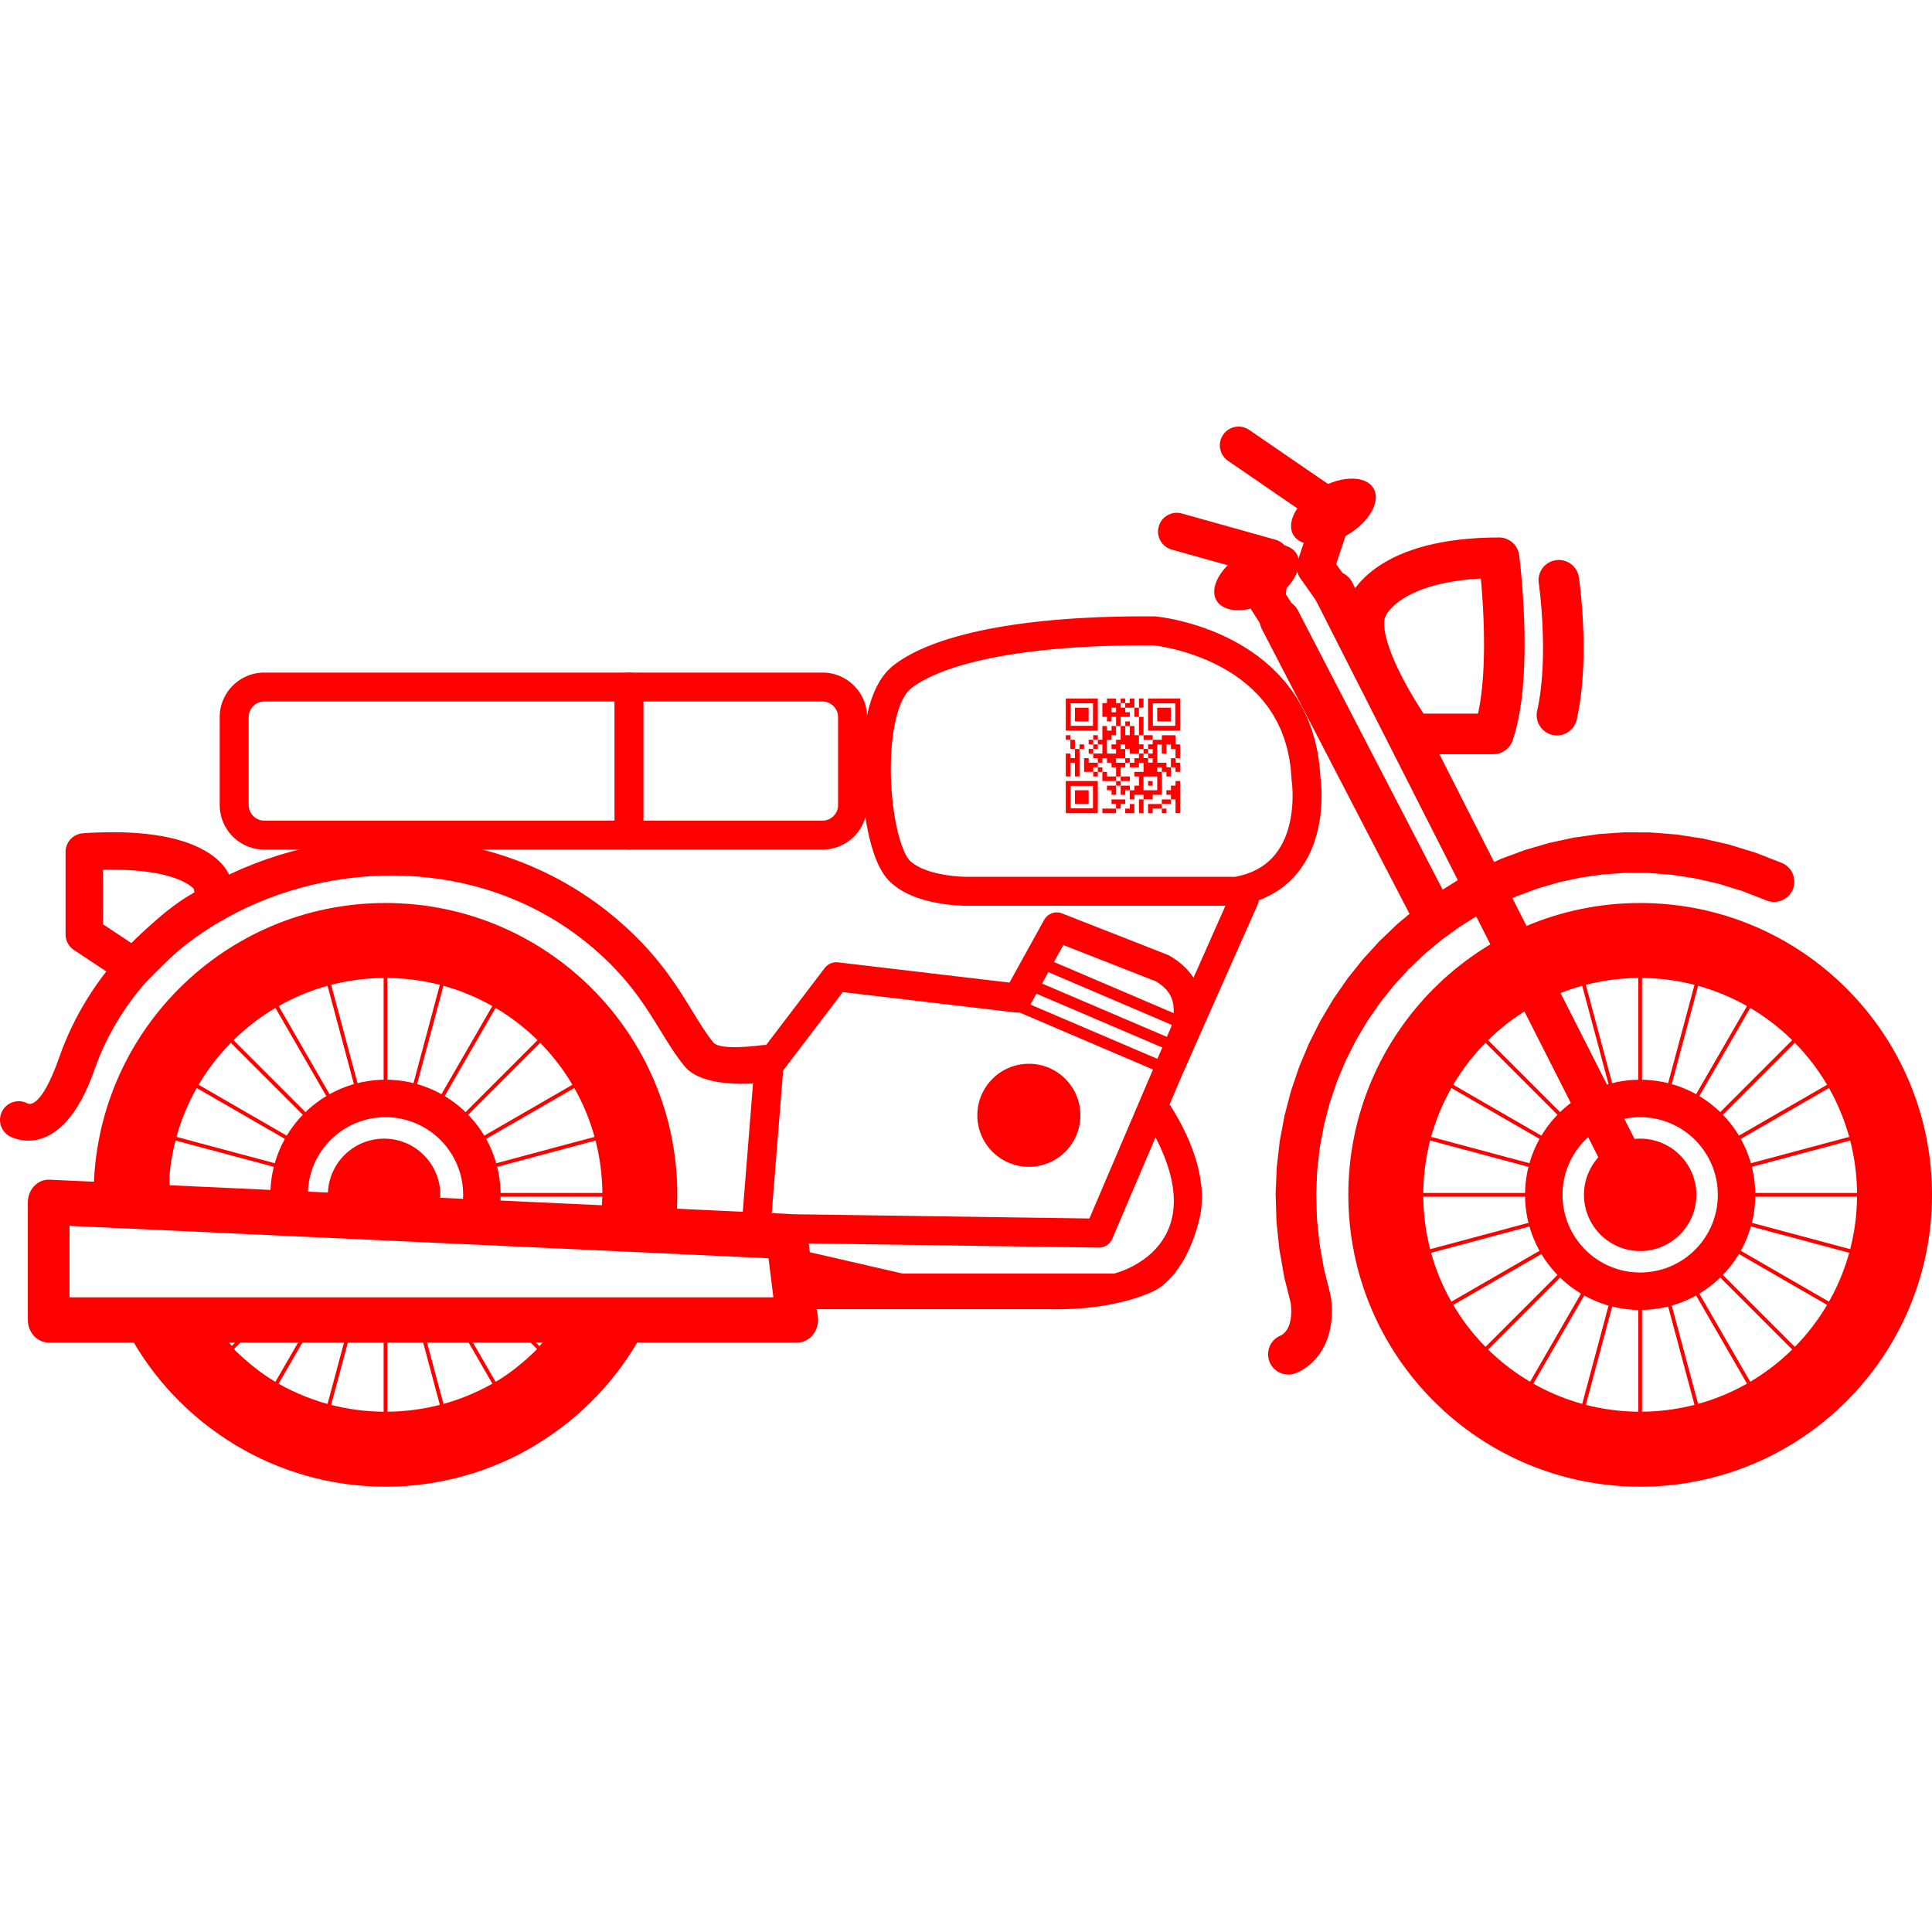 <?xml version="1.0" encoding="UTF-8"?>
<!DOCTYPE svg PUBLIC "-//W3C//DTD SVG 1.1//EN" "http://www.w3.org/Graphics/SVG/1.1/DTD/svg11.dtd">
<!-- Creator: CorelDRAW -->
<svg xmlns="http://www.w3.org/2000/svg" xml:space="preserve" width="3.333in" height="3.333in" version="1.1" style="shape-rendering:geometricPrecision; text-rendering:geometricPrecision; image-rendering:optimizeQuality; fill-rule:evenodd; clip-rule:evenodd"
viewBox="0 0 3333.33 3333.33"
 xmlns:xlink="http://www.w3.org/1999/xlink"
 xmlns:xodm="http://www.corel.com/coreldraw/odm/2003">
 <defs>
  <style type="text/css">
   <![CDATA[
    .fil0 {fill:none}
    .fil3 {fill:red}
    .fil2 {fill:red}
    .fil1 {fill:red;fill-rule:nonzero}
   ]]>
  </style>
 </defs>
 <g id="Layer_x0020_1">
  <rect class="fil0" x="-0" y="-0.01" width="3333.33" height="3333.33"/>
  <path class="fil1" d="M775.58 1636.76c0.46,-1.72 2.23,-2.75 3.95,-2.29 1.72,0.46 2.75,2.23 2.29,3.95l-70.54 263.25c-0.46,1.72 -2.23,2.75 -3.95,2.29 -1.72,-0.46 -2.75,-2.23 -2.29,-3.95l70.54 -263.25zm-332.68 46.28c-0.88,-1.54 -0.35,-3.51 1.19,-4.39 1.54,-0.89 3.51,-0.35 4.4,1.19l136.26 236.02c0.88,1.54 0.35,3.51 -1.19,4.39 -1.54,0.88 -3.51,0.35 -4.4,-1.19l-136.26 -236.02zm-90.38 70.42c-1.26,-1.26 -1.26,-3.31 0,-4.57 1.26,-1.26 3.31,-1.26 4.57,0l192.71 192.71c1.26,1.26 1.26,3.31 0,4.57 -1.26,1.26 -3.31,1.26 -4.57,0l-192.71 -192.71zm-69.06 91.39c-1.54,-0.88 -2.07,-2.85 -1.19,-4.39 0.89,-1.54 2.86,-2.07 4.4,-1.19l236.02 136.26c1.54,0.88 2.07,2.86 1.19,4.4 -0.89,1.54 -2.86,2.07 -4.4,1.19l-236.02 -136.27zm-43.06 106.17c-1.72,-0.46 -2.75,-2.23 -2.29,-3.95 0.46,-1.72 2.23,-2.75 3.95,-2.29l263.25 70.54c1.72,0.46 2.75,2.23 2.29,3.95 -0.46,1.72 -2.23,2.75 -3.95,2.29l-263.25 -70.54zm-14.12 113.69c-1.79,0 -3.24,-1.45 -3.24,-3.24 0,-1.78 1.45,-3.23 3.24,-3.23l272.54 0c1.78,0 3.23,1.45 3.23,3.23 0,1.79 -1.45,3.24 -3.23,3.24l-272.54 0zm272.94 37.88l4.43 -1.19c1.45,-0.39 2.94,0.28 3.65,1.53l-8.07 -0.35zm-212.53 181.1c-1.54,0.89 -3.52,0.37 -4.41,-1.17 -0.89,-1.54 -0.37,-3.52 1.17,-4.41l19.35 -11.17 12.9 0 -29.02 16.75zm70.41 90.38c-1.26,1.26 -3.31,1.26 -4.57,0 -1.26,-1.26 -1.26,-3.31 0,-4.57l102.57 -102.57 9.14 0 -107.14 107.13zm91.4 69.06c-0.89,1.54 -2.86,2.07 -4.4,1.19 -1.54,-0.88 -2.07,-2.86 -1.19,-4.39l99.87 -172.98 7.44 0 -101.72 176.19zm106.17 43.07c-0.46,1.72 -2.23,2.75 -3.95,2.29 -1.72,-0.46 -2.75,-2.23 -2.29,-3.95l58.31 -217.6 6.69 0 -58.75 219.26zm113.69 14.12c0,1.78 -1.44,3.23 -3.23,3.23 -1.79,0 -3.23,-1.45 -3.23,-3.23l0 -233.39 6.46 0 0 233.39zm113.47 -15.79c0.46,1.72 -0.57,3.49 -2.29,3.95 -1.72,0.46 -3.49,-0.57 -3.95,-2.29l-58.75 -219.26 6.69 0 58.31 217.59zm105.51 -44.63c0.89,1.54 0.36,3.52 -1.17,4.41 -1.54,0.89 -3.52,0.37 -4.41,-1.17l-101.73 -176.2 7.44 0 99.87 172.97zm90.38 -70.41c1.26,1.26 1.26,3.31 0,4.57 -1.26,1.26 -3.31,1.26 -4.57,0l-107.13 -107.13 9.13 0 102.56 102.56zm69.06 -91.39c1.54,0.88 2.07,2.85 1.19,4.39 -0.89,1.54 -2.86,2.07 -4.4,1.19l-29.01 -16.74 12.88 0 19.34 11.17zm-181.79 -159.74l-40.05 -10.73c-1.72,-0.46 -2.75,-2.23 -2.29,-3.95 0.46,-1.72 2.23,-2.75 3.95,-2.29l68.13 18.25 -29.74 -1.28zm238.98 -60.13c1.79,0 3.23,1.45 3.23,3.23 0,1.79 -1.44,3.24 -3.23,3.24l-272.54 0c-1.78,0 -3.23,-1.45 -3.23,-3.24 0,-1.78 1.45,-3.23 3.23,-3.23l272.54 0zm-15.78 -113.47c1.72,-0.46 3.49,0.56 3.95,2.29 0.46,1.72 -0.56,3.49 -2.29,3.95l-263.25 70.54c-1.72,0.46 -3.49,-0.56 -3.95,-2.29 -0.46,-1.72 0.57,-3.49 2.29,-3.95l263.25 -70.54zm-44.63 -105.51c1.54,-0.89 3.52,-0.37 4.41,1.17 0.89,1.54 0.36,3.52 -1.17,4.41l-236.02 136.27c-1.54,0.89 -3.52,0.36 -4.41,-1.17 -0.89,-1.54 -0.36,-3.52 1.17,-4.41l236.02 -136.27zm-70.41 -90.38c1.26,-1.26 3.31,-1.26 4.57,0 1.26,1.26 1.26,3.31 0,4.57l-192.71 192.71c-1.26,1.26 -3.31,1.26 -4.57,0 -1.26,-1.26 -1.26,-3.31 0,-4.57l192.71 -192.71zm-91.39 -69.07c0.89,-1.54 2.87,-2.07 4.41,-1.17 1.54,0.89 2.06,2.87 1.17,4.41l-136.27 236.02c-0.89,1.54 -2.87,2.06 -4.41,1.17 -1.54,-0.89 -2.06,-2.87 -1.17,-4.41l136.27 -236.02zm-333.33 -41.39c-0.46,-1.72 0.57,-3.49 2.29,-3.95 1.72,-0.46 3.49,0.57 3.95,2.29l70.54 263.25c0.46,1.72 -0.57,3.49 -2.29,3.95 -1.72,0.46 -3.5,-0.56 -3.95,-2.29l-70.54 -263.25zm113.47 -15.79c0,-1.78 1.44,-3.23 3.23,-3.23 1.79,0 3.23,1.45 3.23,3.23l0 272.54c0,1.79 -1.44,3.24 -3.23,3.24 -1.79,0 -3.23,-1.45 -3.23,-3.24l0 -272.54z"/>
  <path class="fil1" d="M2829.81 1557.98c139.04,0 264.91,56.36 356.03,147.48 91.12,91.11 147.48,217 147.48,356.03 0,139.04 -56.37,264.91 -147.48,356.03 -91.12,91.11 -217,147.48 -356.03,147.48 -139.03,0 -264.92,-56.37 -356.03,-147.48 -91.12,-91.12 -147.48,-217 -147.48,-356.03 0,-139.03 56.36,-264.91 147.48,-356.03 91.12,-91.12 217,-147.48 356.03,-147.48zm264.59 238.92c-67.7,-67.71 -161.26,-109.59 -264.59,-109.59 -103.33,0 -196.89,41.88 -264.6,109.59 -67.71,67.7 -109.59,161.26 -109.59,264.59 0,103.33 41.89,196.89 109.59,264.6 67.71,67.7 161.26,109.59 264.6,109.59 103.33,0 196.89,-41.89 264.6,-109.59 67.7,-67.71 109.59,-161.26 109.59,-264.6 0,-103.33 -41.89,-196.89 -109.59,-264.59z"/>
  <g>
   <path class="fil1" d="M3028.46 2061.49l-64.65 0 0 0 -0.18 -6.93 -0.52 -6.81 -0.85 -6.71 -1.17 -6.59 -1.5 -6.47 -1.8 -6.35 -2.1 -6.21 -2.4 -6.07 -2.68 -5.93 -2.96 -5.77 -3.22 -5.61 -3.48 -5.44 -3.74 -5.26 -3.99 -5.07 -4.21 -4.87 -4.44 -4.66 -4.66 -4.44 -4.87 -4.21 -5.07 -3.98 -5.26 -3.74 -5.44 -3.49 -5.61 -3.22 -5.78 -2.96 -5.93 -2.68 -6.07 -2.4 -6.21 -2.1 -6.35 -1.8 -6.47 -1.5 -6.59 -1.18 -6.71 -0.85 -6.81 -0.52 -6.93 -0.18 0 -64.65 10.19 0.26 10.08 0.76 9.94 1.27 9.79 1.74 9.62 2.22 9.44 2.68 9.25 3.13 9.03 3.56 8.8 3.98 8.57 4.39 8.32 4.78 8.06 5.17 7.78 5.53 7.5 5.89 7.2 6.24 6.89 6.57 6.57 6.89 6.24 7.2 5.89 7.49 5.54 7.78 5.17 8.06 4.78 8.32 4.39 8.57 3.98 8.81 3.56 9.03 3.13 9.25 2.68 9.43 2.22 9.63 1.75 9.79 1.26 9.93 0.76 10.08 0.26 10.19 0 0zm0 0c0,17.85 -14.48,32.33 -32.33,32.33 -17.85,0 -32.33,-14.48 -32.33,-32.33l64.65 0zm-198.64 198.64l0 -64.65 0 0 6.93 -0.18 6.81 -0.52 6.71 -0.85 6.59 -1.18 6.47 -1.5 6.35 -1.8 6.21 -2.1 6.07 -2.4 5.93 -2.68 5.78 -2.96 5.61 -3.22 5.44 -3.48 5.26 -3.74 5.07 -3.99 4.87 -4.21 4.66 -4.44 4.44 -4.66 4.21 -4.87 3.99 -5.07 3.74 -5.26 3.48 -5.44 3.22 -5.61 2.96 -5.78 2.68 -5.93 2.4 -6.07 2.1 -6.21 1.8 -6.35 1.5 -6.47 1.18 -6.59 0.85 -6.71 0.52 -6.81 0.18 -6.93 64.65 0 -0.26 10.19 -0.76 10.08 -1.27 9.94 -1.74 9.79 -2.22 9.62 -2.68 9.44 -3.13 9.25 -3.56 9.03 -3.98 8.8 -4.39 8.57 -4.78 8.32 -5.17 8.06 -5.54 7.78 -5.89 7.49 -6.24 7.2 -6.57 6.89 -6.89 6.57 -7.2 6.24 -7.49 5.89 -7.78 5.54 -8.06 5.17 -8.32 4.78 -8.57 4.39 -8.8 3.98 -9.03 3.56 -9.25 3.13 -9.44 2.68 -9.62 2.22 -9.79 1.74 -9.94 1.27 -10.08 0.76 -10.19 0.26 0 0zm0 0c-17.85,0 -32.33,-14.48 -32.33,-32.33 0,-17.85 14.48,-32.33 32.33,-32.33l0 64.65zm-198.64 -198.64l64.65 0 0 0 0.18 6.93 0.52 6.81 0.85 6.71 1.18 6.59 1.5 6.47 1.8 6.35 2.1 6.21 2.4 6.07 2.68 5.93 2.96 5.78 3.22 5.61 3.49 5.44 3.74 5.26 3.98 5.07 4.21 4.87 4.44 4.66 4.66 4.44 4.87 4.21 5.07 3.99 5.26 3.74 5.44 3.48 5.61 3.22 5.77 2.96 5.93 2.68 6.07 2.4 6.21 2.1 6.35 1.8 6.47 1.5 6.59 1.17 6.71 0.85 6.81 0.52 6.93 0.18 0 64.65 -10.19 -0.26 -10.08 -0.76 -9.93 -1.26 -9.79 -1.75 -9.63 -2.22 -9.43 -2.68 -9.25 -3.13 -9.03 -3.56 -8.81 -3.98 -8.57 -4.39 -8.32 -4.78 -8.06 -5.17 -7.78 -5.54 -7.49 -5.89 -7.2 -6.24 -6.89 -6.57 -6.57 -6.89 -6.24 -7.2 -5.89 -7.5 -5.53 -7.78 -5.17 -8.06 -4.78 -8.32 -4.39 -8.57 -3.98 -8.8 -3.56 -9.03 -3.13 -9.25 -2.68 -9.44 -2.22 -9.62 -1.74 -9.79 -1.27 -9.94 -0.76 -10.08 -0.26 -10.19 0 0zm0 0c0,-17.85 14.48,-32.33 32.33,-32.33 17.85,0 32.33,14.48 32.33,32.33l-64.65 0zm198.64 -198.64l0 64.65 0 0 -6.93 0.18 -6.81 0.52 -6.71 0.85 -6.59 1.17 -6.47 1.5 -6.35 1.8 -6.21 2.1 -6.07 2.4 -5.93 2.68 -5.77 2.96 -5.61 3.22 -5.44 3.49 -5.26 3.74 -5.07 3.98 -4.87 4.21 -4.66 4.44 -4.44 4.66 -4.21 4.87 -3.98 5.07 -3.74 5.26 -3.49 5.44 -3.22 5.61 -2.96 5.77 -2.68 5.93 -2.4 6.07 -2.1 6.21 -1.8 6.35 -1.5 6.47 -1.17 6.59 -0.85 6.71 -0.52 6.81 -0.18 6.93 -64.65 0 0.26 -10.19 0.76 -10.08 1.26 -9.93 1.75 -9.79 2.22 -9.63 2.68 -9.43 3.13 -9.25 3.56 -9.03 3.98 -8.81 4.39 -8.57 4.78 -8.32 5.17 -8.06 5.53 -7.78 5.89 -7.5 6.24 -7.2 6.57 -6.89 6.89 -6.57 7.2 -6.24 7.5 -5.89 7.78 -5.53 8.06 -5.17 8.32 -4.78 8.57 -4.39 8.81 -3.98 9.03 -3.56 9.25 -3.13 9.43 -2.68 9.63 -2.22 9.79 -1.75 9.93 -1.26 10.08 -0.76 10.19 -0.26 0 0zm0 0c17.85,0 32.33,14.48 32.33,32.33 0,17.85 -14.48,32.33 -32.33,32.33l0 -64.65z"/>
  </g>
  <g>
   <path class="fil1" d="M2826.58 1622.64c0,-1.78 1.45,-3.23 3.23,-3.23 1.78,0 3.23,1.45 3.23,3.23l-6.46 0zm0 272.54l0 -272.54 6.46 0 0 272.54 -6.46 0zm6.46 0c0,1.78 -1.45,3.23 -3.23,3.23 -1.78,0 -3.23,-1.45 -3.23,-3.23l6.46 0z"/>
  </g>
  <g>
   <path class="fil1" d="M2940.27 1636.76c0.46,-1.72 2.24,-2.75 3.96,-2.29 1.72,0.46 2.75,2.24 2.29,3.96l-6.24 -1.67zm-70.54 263.25l70.54 -263.25 6.24 1.67 -70.54 263.25 -6.24 -1.67zm6.24 1.67c-0.46,1.72 -2.24,2.75 -3.96,2.29 -1.72,-0.46 -2.75,-2.24 -2.29,-3.96l6.24 1.67z"/>
  </g>
  <g>
   <path class="fil1" d="M3046.44 1679.81c0.89,-1.54 2.87,-2.07 4.42,-1.18 1.54,0.89 2.07,2.87 1.18,4.42l-5.6 -3.24zm-136.27 236.02l136.27 -236.02 5.6 3.24 -136.27 236.02 -5.6 -3.24zm5.6 3.24c-0.89,1.54 -2.87,2.07 -4.42,1.18 -1.54,-0.89 -2.07,-2.87 -1.18,-4.42l5.6 3.24z"/>
  </g>
  <g>
   <path class="fil1" d="M3137.84 1748.89c1.26,-1.26 3.31,-1.26 4.57,0 1.26,1.26 1.26,3.31 0,4.57l-4.57 -4.57zm-192.71 192.71l192.71 -192.71 4.57 4.57 -192.71 192.71 -4.57 -4.57zm4.57 4.57c-1.26,1.26 -3.31,1.26 -4.57,0 -1.26,-1.26 -1.26,-3.31 0,-4.57l4.57 4.57z"/>
  </g>
  <g>
   <path class="fil1" d="M3208.25 1839.26c1.54,-0.89 3.52,-0.36 4.41,1.19 0.89,1.54 0.36,3.52 -1.19,4.41l-3.23 -5.6zm-236.02 136.26l236.02 -136.26 3.23 5.6 -236.02 136.26 -3.23 -5.6zm3.23 5.6c-1.54,0.89 -3.52,0.36 -4.41,-1.19 -0.89,-1.54 -0.36,-3.52 1.19,-4.41l3.23 5.6z"/>
  </g>
  <g>
   <path class="fil1" d="M3252.87 1944.78c1.72,-0.46 3.5,0.57 3.96,2.29 0.46,1.72 -0.57,3.5 -2.29,3.96l-1.67 -6.24zm-263.25 70.54l263.25 -70.54 1.67 6.24 -263.25 70.54 -1.67 -6.24zm1.67 6.24c-1.72,0.46 -3.5,-0.57 -3.96,-2.29 -0.46,-1.72 0.57,-3.5 2.29,-3.96l1.67 6.24z"/>
  </g>
  <g>
   <path class="fil1" d="M3268.66 2058.25c1.78,0 3.23,1.45 3.23,3.23 0,1.78 -1.45,3.23 -3.23,3.23l0 -6.46zm-272.53 0l272.53 0 0 6.46 -272.53 0 0 -6.46zm0 6.46c-1.78,0 -3.23,-1.45 -3.23,-3.23 0,-1.78 1.45,-3.23 3.23,-3.23l0 6.46z"/>
  </g>
  <g>
   <path class="fil1" d="M3254.55 2171.94c1.72,0.46 2.74,2.24 2.28,3.96 -0.46,1.72 -2.24,2.74 -3.96,2.28l1.68 -6.24zm-263.24 -70.54l263.24 70.54 -1.68 6.24 -263.24 -70.54 1.68 -6.24zm-1.68 6.24c-1.72,-0.46 -2.74,-2.24 -2.28,-3.96 0.46,-1.72 2.24,-2.74 3.96,-2.28l-1.68 6.24z"/>
  </g>
  <g>
   <path class="fil1" d="M3211.49 2278.11c1.54,0.89 2.07,2.87 1.18,4.42 -0.89,1.54 -2.87,2.07 -4.42,1.18l3.24 -5.6zm-236.02 -136.27l236.02 136.27 -3.24 5.6 -236.02 -136.27 3.24 -5.6zm-3.24 5.6c-1.54,-0.89 -2.07,-2.87 -1.18,-4.42 0.89,-1.54 2.87,-2.07 4.42,-1.18l-3.24 5.6z"/>
  </g>
  <g>
   <path class="fil1" d="M3142.42 2369.51c1.26,1.26 1.26,3.31 0,4.57 -1.26,1.26 -3.31,1.26 -4.57,0l4.57 -4.57zm-192.71 -192.71l192.71 192.71 -4.57 4.57 -192.71 -192.71 4.57 -4.57zm-4.57 4.57c-1.26,-1.26 -1.26,-3.31 0,-4.57 1.26,-1.26 3.31,-1.26 4.57,0l-4.57 4.57z"/>
  </g>
  <g>
   <path class="fil1" d="M3052.04 2439.92c0.89,1.54 0.36,3.53 -1.18,4.42 -1.54,0.89 -3.53,0.36 -4.42,-1.18l5.6 -3.24zm-136.27 -236.02l136.27 236.02 -5.6 3.24 -136.27 -236.02 5.6 -3.24zm-5.6 3.24c-0.89,-1.54 -0.36,-3.53 1.18,-4.42 1.54,-0.89 3.53,-0.36 4.42,1.18l-5.6 3.24z"/>
  </g>
  <g>
   <path class="fil1" d="M2946.52 2484.55c0.46,1.72 -0.57,3.5 -2.29,3.96 -1.72,0.46 -3.5,-0.57 -3.96,-2.29l6.24 -1.67zm-70.54 -263.25l70.54 263.25 -6.24 1.67 -70.54 -263.25 6.24 -1.67zm-6.24 1.67c-0.46,-1.72 0.57,-3.5 2.29,-3.96 1.72,-0.46 3.5,0.57 3.96,2.29l-6.24 1.67z"/>
  </g>
  <g>
   <path class="fil1" d="M2833.05 2500.33c0,1.78 -1.45,3.23 -3.23,3.23 -1.78,0 -3.23,-1.45 -3.23,-3.23l6.46 0zm0 -272.54l0 272.54 -6.46 0 0 -272.54 6.46 0zm-6.46 0c0,-1.78 1.45,-3.23 3.23,-3.23 1.78,0 3.23,1.45 3.23,3.23l-6.46 0z"/>
  </g>
  <g>
   <path class="fil1" d="M2719.36 2486.22c-0.46,1.72 -2.24,2.75 -3.96,2.29 -1.72,-0.46 -2.75,-2.24 -2.29,-3.96l6.24 1.67zm70.54 -263.25l-70.54 263.25 -6.24 -1.67 70.54 -263.25 6.24 1.67zm-6.24 -1.67c0.46,-1.72 2.24,-2.75 3.96,-2.29 1.72,0.46 2.75,2.24 2.29,3.96l-6.24 -1.67z"/>
  </g>
  <g>
   <path class="fil1" d="M2613.2 2443.16c-0.89,1.54 -2.87,2.07 -4.41,1.19 -1.54,-0.89 -2.07,-2.87 -1.19,-4.41l5.6 3.23zm136.26 -236.02l-136.26 236.02 -5.6 -3.23 136.26 -236.02 5.6 3.23zm-5.6 -3.23c0.89,-1.54 2.87,-2.07 4.41,-1.19 1.54,0.89 2.07,2.87 1.19,4.41l-5.6 -3.23z"/>
  </g>
  <g>
   <path class="fil1" d="M2521.8 2374.09c-1.26,1.26 -3.31,1.26 -4.57,0 -1.26,-1.26 -1.26,-3.31 0,-4.57l4.57 4.57zm192.71 -192.71l-192.71 192.71 -4.57 -4.57 192.71 -192.71 4.57 4.57zm-4.57 -4.57c1.26,-1.26 3.31,-1.26 4.57,0 1.26,1.26 1.26,3.31 0,4.57l-4.57 -4.57z"/>
  </g>
  <g>
   <path class="fil1" d="M2451.39 2283.71c-1.54,0.89 -3.53,0.36 -4.42,-1.18 -0.89,-1.54 -0.36,-3.53 1.18,-4.42l3.24 5.6zm236.02 -136.27l-236.02 136.27 -3.24 -5.6 236.02 -136.27 3.24 5.6zm-3.24 -5.6c1.54,-0.89 3.53,-0.36 4.42,1.18 0.89,1.54 0.36,3.53 -1.18,4.42l-3.24 -5.6z"/>
  </g>
  <g>
   <path class="fil1" d="M2406.76 2178.2c-1.72,0.46 -3.5,-0.57 -3.96,-2.29 -0.46,-1.72 0.57,-3.5 2.29,-3.96l1.67 6.24zm263.25 -70.54l-263.25 70.54 -1.67 -6.24 263.25 -70.54 1.67 6.24zm-1.67 -6.24c1.72,-0.46 3.5,0.57 3.96,2.29 0.46,1.72 -0.57,3.5 -2.29,3.96l-1.67 -6.24z"/>
  </g>
  <g>
   <path class="fil1" d="M2390.97 2064.72c-1.78,0 -3.23,-1.45 -3.23,-3.23 0,-1.78 1.45,-3.23 3.23,-3.23l0 6.46zm272.54 0l-272.54 0 0 -6.46 272.54 0 0 6.46zm0 -6.46c1.78,0 3.23,1.45 3.23,3.23 0,1.78 -1.45,3.23 -3.23,3.23l0 -6.46z"/>
  </g>
  <g>
   <path class="fil1" d="M2405.09 1951.03c-1.72,-0.46 -2.75,-2.24 -2.29,-3.96 0.46,-1.72 2.24,-2.75 3.96,-2.29l-1.67 6.24zm263.25 70.54l-263.25 -70.54 1.67 -6.24 263.25 70.54 -1.67 6.24zm1.67 -6.24c1.72,0.46 2.75,2.24 2.29,3.96 -0.46,1.72 -2.24,2.75 -3.96,2.29l1.67 -6.24z"/>
  </g>
  <g>
   <path class="fil1" d="M2448.15 1844.87c-1.54,-0.89 -2.07,-2.87 -1.18,-4.42 0.89,-1.54 2.87,-2.07 4.42,-1.18l-3.24 5.6zm236.02 136.27l-236.02 -136.27 3.24 -5.6 236.02 136.27 -3.24 5.6zm3.24 -5.6c1.54,0.89 2.07,2.87 1.18,4.42 -0.89,1.54 -2.87,2.07 -4.42,1.18l3.24 -5.6z"/>
  </g>
  <g>
   <path class="fil1" d="M2517.22 1753.46c-1.26,-1.26 -1.26,-3.31 0,-4.57 1.26,-1.26 3.31,-1.26 4.57,0l-4.57 4.57zm192.71 192.71l-192.71 -192.71 4.57 -4.57 192.71 192.71 -4.57 4.57zm4.57 -4.57c1.26,1.26 1.26,3.31 0,4.57 -1.26,1.26 -3.31,1.26 -4.57,0l4.57 -4.57z"/>
  </g>
  <g>
   <path class="fil1" d="M2607.59 1683.06c-0.89,-1.54 -0.36,-3.53 1.18,-4.42 1.54,-0.89 3.53,-0.36 4.42,1.18l-5.6 3.24zm136.27 236.02l-136.27 -236.02 5.6 -3.24 136.27 236.02 -5.6 3.24zm5.6 -3.24c0.89,1.54 0.36,3.53 -1.18,4.42 -1.54,0.89 -3.53,0.36 -4.42,-1.18l5.6 -3.24z"/>
  </g>
  <g>
   <path class="fil1" d="M2713.11 1638.43c-0.46,-1.72 0.57,-3.5 2.29,-3.96 1.72,-0.46 3.5,0.57 3.96,2.29l-6.24 1.67zm70.54 263.25l-70.54 -263.25 6.24 -1.67 70.54 263.25 -6.24 1.67zm6.24 -1.67c0.46,1.72 -0.57,3.5 -2.29,3.96 -1.72,0.46 -3.5,-0.57 -3.96,-2.29l6.24 -1.67z"/>
  </g>
  <path class="fil1" d="M665.12 1557.97c139.04,0 264.91,56.36 356.03,147.48 91.12,91.12 147.48,217 147.48,356.03 0,12.29 -0.51,25.12 -1.52,38.46 -1,13.21 -2.45,25.93 -4.31,38.13 0,0 -999.87,-43.16 -999.87,-43.16 -0.22,0.02 -0.77,-15.57 -0.8,-16.65l-0.52 -16.78c0,-139.03 56.36,-264.91 147.48,-356.03 91.12,-91.12 217,-147.48 356.03,-147.48zm264.59 238.92c-67.7,-67.7 -161.26,-109.59 -264.59,-109.59 -103.33,0 -196.89,41.89 -264.59,109.59 -60.57,60.57 -100.47,141.82 -108.21,232.26l1.38 58.37 742.31 38.24 3.3 -64.38c-0.03,-103.29 -41.91,-196.8 -109.59,-264.48zm179.16 502.56c-42.83,79.73 -106.82,146.71 -184.58,193.54l0.07 0.11c-75.84,45.64 -164.56,71.9 -259.24,71.9 -94.52,0 -183.15,-26.26 -259,-71.9 -78.55,-47.27 -143.06,-115.08 -185.93,-195.84 -5.95,-11.21 -8.27,-23.38 -7.37,-35.16 0,0 904.81,4.85 904.81,4.85 0,11.84 -3.19,22.94 -8.75,32.5zm-250.94 83.03c23.97,-14.43 46.2,-32.94 66.31,-52.29l54.28 -63.98 -621.62 0.75 49.1 63.23c20.11,19.35 42.34,37.87 66.31,52.29 56.12,33.77 122.09,53.2 192.82,53.2 70.56,0 136.44,-19.43 192.56,-53.2l0.07 0.11 0.19 -0.11z"/>
  <path class="fil1" d="M665.12 1862.85c54.85,0 104.52,22.24 140.46,58.18 35.94,35.94 58.18,85.61 58.18,140.46 0,19.63 -2.85,38.59 -8.15,56.49l-67.65 -2.91c7.16,-16.41 11.14,-34.53 11.14,-53.57 0,-37 -15,-70.5 -39.24,-94.74 -24.24,-24.24 -57.74,-39.24 -94.74,-39.24 -37,0 -70.5,15 -94.75,39.24 -24.24,24.24 -39.24,57.74 -39.24,94.74 0,14.97 2.46,29.36 6.98,42.8l-67.63 -2.91c-2.63,-12.89 -4,-26.22 -4,-39.88 0,-54.85 22.24,-104.51 58.19,-140.46 35.94,-35.94 85.61,-58.18 140.46,-58.18zm79.61 250.35c9.45,-14.97 14.93,-32.7 14.93,-51.71 0,-53.55 -43.41,-96.96 -96.97,-96.96 -53.55,0 -96.96,43.41 -96.96,96.96 0,16.03 3.89,31.14 10.77,44.45l168.23 7.26z"/>
  <g>
   <path class="fil1" d="M1419.23 1210.35l-963.43 0 0 -49.94 963.43 0 0 0 0 49.94zm0 -49.94c13.81,0 25,11.18 25,24.97 0,13.79 -11.19,24.97 -25,24.97l0 -49.94zm76.72 76.7l-50 0 0 0 -0.04 -1.38 -0.1 -1.35 -0.17 -1.33 -0.24 -1.31 -0.3 -1.27 -0.35 -1.24 -0.43 -1.24 -0.48 -1.21 -0.54 -1.18 -0.6 -1.17 -0.64 -1.11 -0.7 -1.09 -0.76 -1.06 -0.81 -1.03 -0.85 -0.98 -0.9 -0.94 -0.94 -0.91 -0.98 -0.85 -1.01 -0.79 -1.07 -0.76 -1.09 -0.7 -1.11 -0.64 -1.15 -0.59 -1.18 -0.54 -1.22 -0.48 -1.21 -0.41 -1.25 -0.35 -1.29 -0.3 -1.28 -0.23 -1.32 -0.17 -1.35 -0.1 -1.38 -0.04 0 -49.94 3.92 0.1 3.89 0.3 3.84 0.49 3.8 0.69 3.7 0.86 3.65 1.04 3.59 1.22 3.47 1.37 3.41 1.54 3.31 1.7 3.22 1.85 3.1 2 3 2.13 2.91 2.29 2.78 2.41 2.65 2.53 2.54 2.66 2.41 2.78 2.27 2.89 2.13 2.99 2 3.11 1.86 3.22 1.69 3.3 1.54 3.39 1.38 3.48 1.21 3.56 1.05 3.66 0.86 3.72 0.68 3.77 0.49 3.84 0.3 3.89 0.1 3.92 0 0zm0 0c0,13.79 -11.19,24.97 -25,24.97 -13.81,0 -25,-11.18 -25,-24.97l50 0zm-50 151.96l0 -151.96 50 0 0 151.96 0 0 -50 0zm50 0c0,13.79 -11.19,24.97 -25,24.97 -13.81,0 -25,-11.18 -25,-24.97l50 0zm-76.72 76.7l0 -49.94 0 0 1.38 -0.04 1.35 -0.1 1.32 -0.17 1.3 -0.23 1.27 -0.3 1.25 -0.36 1.21 -0.41 1.22 -0.49 1.18 -0.53 1.13 -0.59 1.15 -0.66 1.08 -0.69 1.07 -0.76 1.02 -0.8 0.97 -0.84 0.94 -0.91 0.9 -0.94 0.85 -0.98 0.81 -1.03 0.76 -1.06 0.7 -1.09 0.64 -1.11 0.6 -1.17 0.54 -1.18 0.48 -1.21 0.43 -1.24 0.35 -1.23 0.3 -1.28 0.24 -1.31 0.17 -1.32 0.1 -1.34 0.04 -1.39 50 0 -0.1 3.92 -0.3 3.89 -0.49 3.83 -0.68 3.76 -0.86 3.72 -1.05 3.67 -1.21 3.56 -1.38 3.48 -1.54 3.39 -1.69 3.3 -1.86 3.22 -2 3.11 -2.13 2.99 -2.27 2.89 -2.41 2.78 -2.54 2.66 -2.65 2.53 -2.79 2.42 -2.89 2.27 -3 2.13 -3.12 2 -3.19 1.84 -3.32 1.71 -3.41 1.54 -3.47 1.38 -3.59 1.22 -3.65 1.04 -3.72 0.86 -3.78 0.68 -3.84 0.49 -3.89 0.3 -3.92 0.1 0 0zm0 0c-13.81,0 -25,-11.18 -25,-24.97 0,-13.79 11.19,-24.97 25,-24.97l0 49.94zm-963.43 -49.94l963.43 0 0 49.94 -963.43 0 0 0 0 -49.94zm0 49.94c-13.81,0 -25,-11.18 -25,-24.97 0,-13.79 11.19,-24.97 25,-24.97l0 49.94zm-76.72 -76.7l50 0 0 0 0.04 1.39 0.1 1.34 0.17 1.32 0.24 1.31 0.3 1.28 0.35 1.23 0.43 1.24 0.48 1.21 0.54 1.18 0.6 1.17 0.64 1.11 0.7 1.09 0.76 1.06 0.81 1.03 0.85 0.98 0.9 0.94 0.94 0.91 0.97 0.84 1.02 0.8 1.07 0.76 1.08 0.69 1.15 0.66 1.13 0.59 1.18 0.53 1.22 0.49 1.21 0.41 1.25 0.36 1.27 0.3 1.3 0.23 1.32 0.17 1.35 0.1 1.38 0.04 0 49.94 -3.92 -0.1 -3.89 -0.3 -3.84 -0.49 -3.78 -0.68 -3.72 -0.86 -3.65 -1.04 -3.59 -1.22 -3.47 -1.38 -3.41 -1.54 -3.32 -1.71 -3.19 -1.84 -3.12 -2 -3 -2.13 -2.89 -2.27 -2.79 -2.42 -2.65 -2.53 -2.54 -2.66 -2.41 -2.78 -2.27 -2.89 -2.13 -2.99 -2 -3.11 -1.86 -3.22 -1.69 -3.3 -1.54 -3.39 -1.38 -3.48 -1.21 -3.56 -1.05 -3.67 -0.86 -3.72 -0.68 -3.76 -0.49 -3.83 -0.3 -3.89 -0.1 -3.92 0 0zm0 0c0,-13.79 11.19,-24.97 25,-24.97 13.81,0 25,11.18 25,24.97l-50 0zm50 -151.96l0 151.96 -50 0 0 -151.96 0 0 50 0zm-50 0c0,-13.79 11.19,-24.97 25,-24.97 13.81,0 25,11.18 25,24.97l-50 0zm76.72 -76.7l0 49.94 0 0 -1.38 0.04 -1.35 0.1 -1.32 0.17 -1.28 0.23 -1.29 0.3 -1.25 0.35 -1.21 0.41 -1.22 0.48 -1.18 0.54 -1.15 0.59 -1.11 0.64 -1.09 0.7 -1.07 0.76 -1.01 0.79 -0.98 0.85 -0.94 0.91 -0.9 0.94 -0.85 0.98 -0.81 1.03 -0.76 1.06 -0.7 1.09 -0.64 1.11 -0.6 1.17 -0.54 1.18 -0.48 1.21 -0.43 1.24 -0.35 1.24 -0.3 1.27 -0.24 1.31 -0.17 1.33 -0.1 1.35 -0.04 1.38 -50 0 0.1 -3.92 0.3 -3.89 0.49 -3.84 0.68 -3.77 0.86 -3.72 1.05 -3.66 1.21 -3.56 1.38 -3.48 1.54 -3.39 1.69 -3.3 1.86 -3.22 2 -3.11 2.13 -2.99 2.27 -2.89 2.41 -2.78 2.54 -2.66 2.65 -2.53 2.78 -2.41 2.91 -2.29 3 -2.13 3.1 -2 3.22 -1.85 3.31 -1.7 3.41 -1.54 3.47 -1.37 3.59 -1.22 3.65 -1.04 3.7 -0.86 3.8 -0.69 3.84 -0.49 3.89 -0.3 3.92 -0.1 0 0zm0 0c13.81,0 25,11.18 25,24.97 0,13.79 -11.19,24.97 -25,24.97l0 -49.94z"/>
  </g>
  <g>
   <path class="fil1" d="M1993.7 1063.5l-4.47 49.8 2.07 0.1 -23.52 -0.03 -22.77 0.21 -22.02 0.45 -21.29 0.67 -20.56 0.89 -19.84 1.1 -19.12 1.3 -18.43 1.5 -17.74 1.67 -17.05 1.85 -16.37 2.02 -15.7 2.18 -15.04 2.32 -14.39 2.47 -13.75 2.59 -13.11 2.72 -12.48 2.83 -11.87 2.93 -11.26 3.02 -10.65 3.1 -10.06 3.18 -9.47 3.24 -8.89 3.29 -8.3 3.33 -7.76 3.35 -7.19 3.37 -6.63 3.36 -6.1 3.35 -5.56 3.32 -5.03 3.28 -4.52 3.2 -3.99 3.11 -31.66 -38.7 5.83 -4.54 6.25 -4.44 6.69 -4.35 7.15 -4.26 7.6 -4.19 8.09 -4.1 8.57 -4 9.05 -3.92 9.57 -3.83 10.09 -3.73 10.61 -3.63 11.15 -3.52 11.7 -3.41 12.25 -3.29 12.83 -3.17 13.41 -3.04 14 -2.9 14.59 -2.76 15.21 -2.6 15.83 -2.45 16.46 -2.28 17.1 -2.11 17.76 -1.93 18.41 -1.74 19.08 -1.55 19.77 -1.35 20.45 -1.13 21.15 -0.92 21.86 -0.69 22.58 -0.46 23.31 -0.22 24.05 0.03 2.07 0.1zm-2.07 -0.1c13.81,0.09 24.93,11.36 24.83,25.17 -0.09,13.81 -11.36,24.93 -25.17,24.83l0.33 -50zm286.41 276.6l-49.42 7.61 -0.27 -2.76 -1.48 -19.52 -2.67 -18.26 -3.78 -17.06 -4.8 -15.95 -5.71 -14.89 -6.56 -13.89 -7.33 -12.96 -8.03 -12.08 -8.67 -11.24 -9.24 -10.45 -9.73 -9.69 -10.16 -8.96 -10.51 -8.27 -10.78 -7.59 -10.98 -6.94 -11.08 -6.31 -11.09 -5.7 -11.04 -5.13 -10.87 -4.57 -10.62 -4.04 -10.28 -3.55 -9.83 -3.07 -9.31 -2.63 -8.69 -2.22 -7.97 -1.83 -7.17 -1.48 -6.26 -1.16 -5.27 -0.87 -4.18 -0.61 -3.03 -0.39 -1.78 -0.2 -0.23 -0.02 4.47 -49.8 1.22 0.12 2.44 0.28 3.78 0.49 5.05 0.74 6.19 1.02 7.24 1.34 8.21 1.7 9.09 2.09 9.88 2.52 10.58 2.99 11.2 3.5 11.72 4.05 12.16 4.63 12.5 5.27 12.77 5.93 12.94 6.66 13 7.42 13 8.22 12.88 9.07 12.67 9.96 12.35 10.9 11.93 11.89 11.39 12.9 10.76 13.96 9.99 15.03 9.13 16.13 8.14 17.26 7.05 18.37 5.86 19.51 4.57 20.64 3.19 21.78 1.73 22.91 -0.27 -2.76zm0.27 2.76c0.57,13.79 -10.15,25.44 -23.94,26.02 -13.79,0.57 -25.44,-10.15 -26.02,-23.94l49.95 -2.08zm-144.6 220.02l0 -50 -4.38 0.39 11.36 -2.44 10.31 -3.06 9.37 -3.61 8.48 -4.09 7.68 -4.53 6.96 -4.94 6.3 -5.31 5.7 -5.67 5.16 -6 4.65 -6.3 4.17 -6.59 3.72 -6.84 3.28 -7.05 2.87 -7.22 2.47 -7.32 2.09 -7.39 1.74 -7.39 1.41 -7.33 1.11 -7.22 0.83 -7.03 0.58 -6.8 0.36 -6.5 0.17 -6.13 0.02 -5.71 -0.11 -5.22 -0.2 -4.67 -0.26 -4.07 -0.28 -3.41 -0.26 -2.69 -0.22 -1.91 -0.15 -1.08 -0 -0.03 49.42 -7.61 0.14 0.94 0.22 1.74 0.31 2.66 0.35 3.51 0.35 4.3 0.31 5.04 0.24 5.73 0.13 6.35 -0.02 6.92 -0.21 7.45 -0.44 7.92 -0.71 8.33 -1.03 8.71 -1.39 9.01 -1.79 9.28 -2.24 9.48 -2.74 9.64 -3.29 9.75 -3.89 9.77 -4.54 9.75 -5.25 9.66 -6.01 9.49 -6.82 9.25 -7.67 8.91 -8.55 8.48 -9.46 7.96 -10.37 7.36 -11.3 6.67 -12.21 5.89 -13.12 5.06 -14.04 4.16 -14.93 3.22 -4.38 0.39zm4.38 -0.39c-13.59,2.42 -26.57,-6.65 -28.99,-20.24 -2.42,-13.59 6.65,-26.57 20.24,-28.99l8.76 49.23zm-466.69 -49.61l462.31 0 0 50 -462.31 0 -0.49 -50 0.49 -0zm0 50c-13.81,0 -25,-11.19 -25,-25 0,-13.81 11.19,-25 25,-25l0 50zm-137.3 -42.88l35.35 -35.35 0 0 2.39 2.23 2.63 2.15 2.9 2.09 3.17 2.03 3.39 1.94 3.6 1.84 3.8 1.74 3.95 1.63 4.1 1.52 4.22 1.42 4.3 1.3 4.35 1.19 4.38 1.07 4.39 0.97 4.36 0.87 4.31 0.76 4.23 0.67 4.13 0.58 4.01 0.5 3.85 0.42 3.66 0.35 3.46 0.28 3.24 0.22 2.98 0.17 2.69 0.13 2.38 0.08 2.06 0.06 1.71 0.03 1.35 0.01 0.97 0 0.54 -0 -0.04 0 0.98 49.99 -0.52 0.01 -0.85 0 -1.3 0 -1.75 -0.02 -2.16 -0.04 -2.54 -0.06 -2.9 -0.11 -3.24 -0.15 -3.54 -0.2 -3.82 -0.26 -4.11 -0.33 -4.36 -0.41 -4.57 -0.5 -4.77 -0.59 -4.96 -0.7 -5.13 -0.81 -5.26 -0.94 -5.39 -1.07 -5.48 -1.21 -5.57 -1.37 -5.63 -1.54 -5.67 -1.72 -5.68 -1.91 -5.69 -2.11 -5.68 -2.35 -5.64 -2.59 -5.57 -2.85 -5.49 -3.14 -5.38 -3.44 -5.25 -3.79 -5.08 -4.16 -4.84 -4.52 0 0zm0 0c-9.76,-9.76 -9.76,-25.59 0,-35.35 9.76,-9.76 25.59,-9.76 35.35,0l-35.35 35.35zm5.08 -370.02l31.66 38.7 -0 0 -3.4 3.21 -3.52 4.26 -3.55 5.37 -3.47 6.44 -3.31 7.44 -3.07 8.35 -2.8 9.19 -2.5 9.91 -2.18 10.54 -1.85 11.1 -1.51 11.56 -1.17 11.95 -0.84 12.25 -0.51 12.48 -0.19 12.62 0.13 12.69 0.44 12.69 0.73 12.59 1.03 12.44 1.3 12.2 1.57 11.89 1.82 11.49 2.06 11.02 2.29 10.46 2.49 9.82 2.66 9.09 2.8 8.25 2.89 7.31 2.91 6.25 2.81 5.06 2.54 3.74 2.02 2.34 -35.35 35.35 -6.34 -7.27 -5.45 -7.96 -4.79 -8.59 -4.29 -9.2 -3.89 -9.82 -3.54 -10.41 -3.22 -10.98 -2.92 -11.51 -2.62 -12 -2.33 -12.43 -2.04 -12.82 -1.74 -13.15 -1.43 -13.42 -1.12 -13.63 -0.8 -13.79 -0.48 -13.88 -0.14 -13.92 0.21 -13.89 0.57 -13.81 0.94 -13.67 1.32 -13.48 1.73 -13.22 2.15 -12.91 2.59 -12.56 3.07 -12.15 3.57 -11.7 4.13 -11.21 4.76 -10.68 5.46 -10.09 6.26 -9.44 7.2 -8.69 8.25 -7.74 -0 0zm0 0c10.69,-8.74 26.44,-7.16 35.18,3.52 8.74,10.69 7.16,26.44 -3.52,35.18l-31.65 -38.7z"/>
  </g>
  <g>
   <path class="fil1" d="M2233.86 2369.78c-18.33,6.11 -38.16,-3.8 -44.27,-22.14 -6.11,-18.33 3.8,-38.16 22.14,-44.27l22.13 66.41zm-5.91 -117.28l67.28 -19.35 1.09 5.33 0.89 8.51 0.51 8.24 0.15 7.96 -0.2 7.69 -0.56 7.42 -0.88 7.13 -1.2 6.87 -1.5 6.56 -1.78 6.29 -2.06 6.01 -2.29 5.67 -2.5 5.37 -2.7 5.07 -2.86 4.74 -2.98 4.41 -3.09 4.1 -3.16 3.78 -3.18 3.46 -3.21 3.18 -3.17 2.86 -3.11 2.58 -3.04 2.31 -2.9 2.04 -2.8 1.81 -2.65 1.58 -2.43 1.34 -2.22 1.14 -2.03 0.96 -1.73 0.76 -1.42 0.58 -1.19 0.45 -1.2 0.42 -22.13 -66.41 -0.93 0.33 -0.37 0.15 -0.13 0.06 0.02 -0 0.14 -0.07 0.31 -0.15 0.44 -0.24 0.51 -0.3 0.62 -0.41 0.74 -0.52 0.78 -0.59 0.84 -0.7 0.89 -0.8 0.9 -0.89 0.95 -1.03 0.96 -1.15 0.97 -1.28 0.98 -1.44 0.96 -1.59 0.95 -1.78 0.93 -1.99 0.9 -2.23 0.84 -2.45 0.78 -2.74 0.7 -3.05 0.59 -3.35 0.46 -3.71 0.3 -4.06 0.12 -4.44 -0.09 -4.85 -0.33 -5.25 -0.59 -5.68 1.09 5.33zm-1.09 -5.33c-2.39,-19.18 11.21,-36.67 30.39,-39.07 19.18,-2.39 36.67,11.21 39.07,30.39l-69.46 8.68zm847.8 -758.17l-27.72 64.28 -41.04 -15.98 -40.93 -12.59 -40.72 -9.33 -40.44 -6.16 -40.05 -3.11 -39.57 -0.15 -39 2.71 -38.31 5.47 -37.55 8.15 -36.66 10.73 -35.67 13.22 -34.57 15.62 -33.36 17.93 -32.04 20.13 -30.59 22.26 -29.04 24.28 -27.37 26.2 -25.59 28.04 -23.7 29.77 -21.69 31.4 -19.57 32.94 -17.35 34.39 -15.02 35.74 -12.57 37 -10.03 38.17 -7.36 39.25 -4.59 40.26 -1.71 41.18 1.3 42.02 4.41 42.79 7.66 43.47 11.04 44.1 -67.28 19.35 -12.22 -48.84 -8.52 -48.38 -4.93 -47.79 -1.45 -47.07 1.91 -46.22 5.16 -45.27 8.28 -44.19 11.29 -42.98 14.16 -41.67 16.91 -40.25 19.53 -38.71 22.03 -37.07 24.4 -35.33 26.65 -33.47 28.77 -31.52 30.78 -29.46 32.66 -27.3 34.42 -25.04 36.06 -22.67 37.58 -20.19 38.98 -17.61 40.25 -14.92 41.41 -12.11 42.43 -9.2 43.32 -6.19 44.09 -3.06 44.7 0.17 45.2 3.51 45.55 6.94 45.76 10.48 45.81 14.1 45.73 17.81zm0 0c17.75,7.65 25.93,28.25 18.28,46 -7.65,17.75 -28.25,25.93 -46,18.28l27.72 -64.28z"/>
  </g>
  <g>
   <path class="fil1" d="M2861.03 2045.66c8.74,17.24 1.85,38.3 -15.38,47.04 -17.24,8.74 -38.3,1.85 -47.04,-15.38l62.43 -31.66zm-527.99 -1040.98l527.99 1040.98 -62.43 31.66 -527.99 -1040.98 62.43 -31.66zm-62.43 31.66c-8.74,-17.24 -1.85,-38.3 15.38,-47.04 17.24,-8.74 38.3,-1.85 47.04,15.38l-62.43 31.66z"/>
  </g>
  <circle class="fil2" cx="2829.82" cy="2061.49" r="96.97"/>
  <g>
   <path class="fil1" d="M2621.04 957.83l-69.43 8.96 34.71 30.52 -16.76 0.23 -15.78 0.66 -14.85 1.06 -13.93 1.42 -13.04 1.76 -12.18 2.04 -11.33 2.31 -10.53 2.53 -9.74 2.72 -8.99 2.88 -8.26 3 -7.56 3.1 -6.91 3.16 -6.25 3.18 -5.66 3.19 -5.08 3.15 -4.54 3.09 -4.03 3.01 -3.56 2.9 -3.09 2.75 -2.68 2.6 -2.28 2.41 -1.91 2.2 -1.58 1.97 -1.26 1.7 -0.98 1.44 -0.71 1.14 -0.45 0.8 -0.25 0.48 -0.05 0.11 0.11 -0.24 0.45 -1.11 -65.33 -25.13 0.65 -1.59 0.74 -1.65 1.06 -2.16 1.37 -2.59 1.74 -3.02 2.09 -3.34 2.49 -3.66 2.92 -3.95 3.35 -4.18 3.82 -4.38 4.31 -4.54 4.81 -4.66 5.34 -4.74 5.88 -4.79 6.44 -4.8 7.03 -4.78 7.62 -4.72 8.22 -4.63 8.87 -4.5 9.49 -4.34 10.16 -4.16 10.84 -3.94 11.52 -3.69 12.24 -3.43 12.97 -3.12 13.73 -2.79 14.49 -2.44 15.29 -2.06 16.1 -1.64 16.94 -1.21 17.8 -0.75 18.67 -0.25 34.71 30.52zm-34.71 -30.52c19.33,0 35,15.67 35,35 0,19.33 -15.67,35 -35,35l0 -70zm-9.7 373.9l0 -70 -33.1 23.62 2.66 -8.4 2.43 -9.08 2.2 -9.71 1.96 -10.24 1.72 -10.73 1.48 -11.13 1.25 -11.44 1.02 -11.72 0.81 -11.93 0.61 -12.05 0.41 -12.13 0.25 -12.15 0.08 -12.1 -0.06 -12 -0.2 -11.83 -0.31 -11.61 -0.42 -11.34 -0.5 -11 -0.57 -10.61 -0.63 -10.16 -0.67 -9.66 -0.69 -9.1 -0.7 -8.47 -0.69 -7.81 -0.67 -7.09 -0.63 -6.3 -0.57 -5.46 -0.5 -4.57 -0.42 -3.63 -0.31 -2.63 -0.19 -1.54 -0.06 -0.43 69.43 -8.96 0.09 0.73 0.23 1.85 0.34 2.9 0.45 3.92 0.54 4.9 0.61 5.81 0.67 6.67 0.7 7.46 0.73 8.21 0.73 8.92 0.73 9.56 0.7 10.15 0.66 10.68 0.61 11.17 0.53 11.61 0.44 11.98 0.33 12.31 0.21 12.59 0.07 12.81 -0.09 13 -0.26 13.11 -0.45 13.19 -0.67 13.23 -0.9 13.19 -1.14 13.14 -1.42 13.03 -1.72 12.87 -2.03 12.68 -2.39 12.46 -2.77 12.19 -3.19 11.89 -3.66 11.55 -33.1 23.62zm33.1 -23.62c-6.28,18.28 -26.2,28 -44.48,21.72 -18.28,-6.28 -28,-26.2 -21.72,-44.48l66.2 22.76zm-172.12 -46.38l139.02 0 0 70 -139.02 0 -28.48 -14.66 28.48 -55.34zm0 70c-19.33,0 -35,-15.67 -35,-35 0,-19.33 15.67,-35 35,-35l0 70zm-110.26 -267.4l65.33 25.13 -2.37 4.97 -0.66 1.39 -0.66 2.14 -0.56 3.07 -0.3 4.04 0.07 4.93 0.52 5.71 1 6.39 1.48 6.95 1.95 7.4 2.39 7.77 2.79 8.04 3.15 8.25 3.46 8.37 3.73 8.42 3.96 8.43 4.12 8.37 4.25 8.25 4.32 8.07 4.35 7.84 4.32 7.57 4.25 7.23 4.12 6.85 3.95 6.41 3.74 5.94 3.46 5.4 3.13 4.8 2.78 4.19 2.37 3.52 1.89 2.77 1.38 1.99 0.85 1.2 0.19 0.26 -56.96 40.69 -0.46 -0.65 -1.04 -1.47 -1.63 -2.35 -2.15 -3.15 -2.62 -3.89 -3.06 -4.6 -3.46 -5.29 -3.78 -5.89 -4.06 -6.45 -4.32 -7 -4.51 -7.49 -4.65 -7.93 -4.76 -8.33 -4.81 -8.69 -4.82 -9.01 -4.78 -9.29 -4.7 -9.52 -4.56 -9.73 -4.39 -9.91 -4.15 -10.05 -3.88 -10.15 -3.55 -10.25 -3.17 -10.32 -2.73 -10.4 -2.22 -10.46 -1.63 -10.53 -0.95 -10.64 -0.13 -10.75 0.85 -10.88 2.06 -10.99 3.5 -10.97 5.15 -10.68 -2.37 4.97zm2.37 -4.97c9.68,-16.73 31.1,-22.44 47.83,-12.76 16.73,9.68 22.44,31.1 12.76,47.83l-60.58 -35.07z"/>
  </g>
  <g>
   <path class="fil1" d="M2654.83 1006.17c-2.8,-19.12 10.44,-36.9 29.56,-39.7 19.12,-2.8 36.9,10.44 39.7,29.56l-69.26 10.13zm65.54 235.42l-68.28 -15.42 1.8 -8.54 1.6 -8.76 1.41 -8.96 1.23 -9.12 1.04 -9.24 0.88 -9.34 0.71 -9.38 0.56 -9.41 0.41 -9.4 0.28 -9.35 0.15 -9.27 0.04 -9.15 -0.07 -9 -0.17 -8.82 -0.26 -8.62 -0.33 -8.38 -0.4 -8.09 -0.44 -7.78 -0.49 -7.46 -0.52 -7.09 -0.54 -6.67 -0.56 -6.25 -0.55 -5.79 -0.54 -5.29 -0.51 -4.77 -0.48 -4.2 -0.44 -3.62 -0.38 -3.03 -0.3 -2.37 -0.23 -1.68 -0.13 -0.98 -0.03 -0.19 69.26 -10.13 0.08 0.57 0.18 1.28 0.27 2.02 0.35 2.69 0.42 3.35 0.48 4.01 0.52 4.61 0.56 5.18 0.58 5.72 0.59 6.24 0.59 6.72 0.59 7.2 0.56 7.61 0.53 8.01 0.48 8.39 0.42 8.72 0.36 9.03 0.28 9.32 0.19 9.58 0.08 9.81 -0.04 10 -0.17 10.17 -0.31 10.31 -0.46 10.43 -0.62 10.53 -0.81 10.59 -1 10.62 -1.21 10.64 -1.43 10.62 -1.67 10.59 -1.93 10.54 -2.2 10.43zm0 0c-4.26,18.85 -23,30.69 -41.85,26.43 -18.85,-4.26 -30.69,-23 -26.43,-41.85l68.28 15.42z"/>
  </g>
  <g>
   <path class="fil1" d="M1752.53 1746.88l-312.59 -36.85 5.85 -49.65 312.59 36.85 18.96 36.92 -24.81 12.74zm5.85 -49.65c13.71,1.61 23.52,14.04 21.9,27.75 -1.61,13.71 -14.04,23.52 -27.75,21.9l5.85 -49.65zm86.85 -85.93l-67.89 122.85 -43.76 -24.18 67.89 -122.85 31.01 -11.18 12.75 35.36zm-43.76 -24.18c6.68,-12.08 21.89,-16.47 33.97,-9.79 12.08,6.68 16.47,21.89 9.79,33.97l-43.76 -24.18zm216.28 61.82l-25 43.3 3.37 1.62 -11.37 -4.46 -11.37 -4.46 -11.37 -4.46 -11.36 -4.46 -11.37 -4.46 -11.37 -4.46 -11.37 -4.46 -11.37 -4.46 -11.37 -4.46 -11.37 -4.46 -11.37 -4.46 -11.37 -4.46 -11.37 -4.46 -11.37 -4.46 -11.37 -4.46 -11.37 -4.46 18.26 -46.54 11.37 4.46 11.37 4.46 11.37 4.46 11.37 4.46 11.37 4.46 11.37 4.46 11.37 4.46 11.37 4.46 11.37 4.46 11.37 4.46 11.37 4.46 11.37 4.46 11.37 4.46 11.37 4.46 11.36 4.46 11.37 4.46 3.37 1.62zm-3.37 -1.62c12.85,5.04 19.18,19.56 14.14,32.41 -5.04,12.85 -19.56,19.18 -32.41,14.14l18.27 -46.54zm53.39 141.42l-45.98 -19.63 -1.15 3.35 0.87 -3.39 0.78 -3.33 0.69 -3.27 0.59 -3.22 0.49 -3.16 0.39 -3.09 0.29 -3 0.19 -2.94 0.09 -2.86 -0.02 -2.79 -0.11 -2.7 -0.22 -2.62 -0.32 -2.55 -0.43 -2.47 -0.52 -2.41 -0.63 -2.33 -0.73 -2.29 -0.83 -2.22 -0.95 -2.19 -1.07 -2.15 -1.2 -2.13 -1.34 -2.12 -1.48 -2.1 -1.65 -2.1 -1.83 -2.1 -2.02 -2.1 -2.24 -2.11 -2.44 -2.1 -2.67 -2.1 -2.93 -2.11 -3.18 -2.09 -3.44 -2.07 25 -43.3 5.09 3.07 4.86 3.2 4.62 3.32 4.41 3.46 4.18 3.6 3.93 3.71 3.7 3.84 3.46 3.97 3.22 4.09 2.97 4.2 2.71 4.29 2.47 4.38 2.22 4.46 1.97 4.53 1.72 4.58 1.47 4.61 1.24 4.64 1.02 4.66 0.8 4.67 0.59 4.66 0.39 4.67 0.2 4.64 0.03 4.62 -0.14 4.61 -0.3 4.58 -0.44 4.56 -0.57 4.54 -0.7 4.5 -0.82 4.48 -0.93 4.46 -1.04 4.44 -1.13 4.4 -1.15 3.35zm1.15 -3.35c-3.57,13.33 -17.28,21.25 -30.61,17.68 -13.33,-3.57 -21.25,-17.28 -17.68,-30.61l48.29 12.94zm-195.92 332.32l148.78 -348.61 45.98 19.63 -148.78 348.61 -23.35 15.18 -22.63 -34.81zm45.98 19.63c-5.42,12.7 -20.11,18.59 -32.81,13.18 -12.7,-5.42 -18.59,-20.11 -13.18,-32.81l45.98 19.63zm-614.27 -43.34l591.64 8.53 -0.72 49.99 -591.64 -8.53 -24.56 -26.99 25.28 -23zm-0.72 49.99c-13.8,-0.2 -24.83,-11.56 -24.63,-25.36 0.2,-13.8 11.56,-24.83 25.36,-24.63l-0.72 49.99zm47.75 -304.31l-22.47 281.3 -49.84 -3.98 22.47 -281.3 5.03 -13.15 44.81 17.13zm-49.84 -3.98c1.1,-13.76 13.15,-24.03 26.91,-22.93 13.76,1.1 24.03,13.15 22.93,26.91l-49.84 -3.98zm160.85 -135.35l-116.04 152.48 -39.79 -30.28 116.04 -152.48 22.82 -9.69 16.97 39.96zm-39.79 -30.28c8.36,-10.98 24.05,-13.11 35.03,-4.76 10.98,8.36 13.11,24.05 4.76,35.03l-39.79 -30.28z"/>
  </g>
  <circle class="fil2" cx="1775.12" cy="1924.24" r="88.9"/>
  <path class="fil1" d="M1314.72 1803.26c17.64,-2.37 33.87,10.02 36.24,27.66 2.37,17.64 -10.02,33.87 -27.66,36.24 -0.3,0.04 -107.31,15.48 -142.45,-27.79 -15.61,-19.22 -27.96,-39.39 -41.38,-61.32 -22.32,-36.46 -47.9,-78.25 -94.87,-123.16 -55.22,-52.79 -118.66,-90.26 -185.77,-113.74 -103.16,-36.1 -215.28,-39.33 -319.89,-14.55 -104.47,24.75 -201.06,77.34 -273.31,152.91 -44.91,46.98 -80.47,102.82 -102.69,166.31 -58.09,166 -146.19,114.68 -146.44,114.54 -15.55,-8.72 -21.09,-28.39 -12.37,-43.94 8.72,-15.55 28.39,-21.09 43.94,-12.37 0.06,0.03 21.6,13.17 54.01,-79.43 25.4,-72.59 65.85,-136.22 116.84,-189.54 81.18,-84.91 188.98,-143.83 305.13,-171.35 116.01,-27.48 240.77,-23.76 356.01,16.57 75.58,26.45 146.96,68.58 209,127.89 53.16,50.82 81.1,96.46 105.47,136.28 12.32,20.13 23.66,38.65 36.33,54.25 11.89,14.65 83.65,4.58 83.86,4.56z"/>
  <g>
   <path class="fil1" d="M177.78 1469.88l-64.66 0 30.18 -32.26 18.39 -1.03 17.48 -0.59 16.58 -0.17 15.72 0.23 14.88 0.61 14.06 0.96 13.27 1.28 12.52 1.59 11.78 1.87 11.07 2.14 10.39 2.38 9.73 2.6 9.09 2.8 8.48 2.98 7.88 3.13 7.3 3.26 6.76 3.38 6.22 3.47 5.7 3.53 5.2 3.57 4.69 3.56 4.23 3.54 3.78 3.5 3.33 3.4 2.93 3.29 2.52 3.13 2.13 2.93 1.76 2.68 1.42 2.38 1.11 2.07 0.8 1.63 0.81 1.87 -60.03 24.02 0.65 1.5 0.28 0.55 0.19 0.35 0.03 0.05 -0.13 -0.2 -0.32 -0.45 -0.55 -0.69 -0.81 -0.92 -1.13 -1.16 -1.44 -1.34 -1.83 -1.54 -2.24 -1.71 -2.66 -1.83 -3.14 -1.95 -3.65 -2.04 -4.2 -2.1 -4.79 -2.15 -5.4 -2.15 -6.04 -2.12 -6.73 -2.07 -7.43 -1.99 -8.17 -1.87 -8.94 -1.73 -9.72 -1.54 -10.54 -1.34 -11.4 -1.1 -12.27 -0.83 -13.16 -0.54 -14.08 -0.2 -15.02 0.15 -16 0.54 -17 0.95 30.18 -32.26zm-30.18 32.26c-17.81,1.19 -33.22,-12.3 -34.41,-30.11 -1.19,-17.81 12.3,-33.22 30.11,-34.41l4.3 64.51zm-34.48 110l0 -142.25 64.66 0 0 142.25 -50.18 26.96 -14.48 -26.96zm64.66 0c0,17.85 -14.48,32.33 -32.33,32.33 -17.85,0 -32.33,-14.48 -32.33,-32.33l64.66 0zm30.75 34.05l45.72 45.72 -40.71 4.1 -5.37 -3.56 -5.37 -3.56 -5.38 -3.56 -5.37 -3.56 -5.36 -3.55 -5.38 -3.56 -5.37 -3.56 -5.37 -3.55 -5.38 -3.56 -5.36 -3.56 -5.37 -3.56 -5.38 -3.56 -5.36 -3.55 -5.37 -3.56 -5.37 -3.56 -5.37 -3.56 35.7 -53.91 5.37 3.56 5.37 3.56 5.37 3.56 5.38 3.56 5.36 3.56 5.37 3.56 5.38 3.56 5.36 3.55 5.38 3.56 5.37 3.56 5.37 3.55 5.38 3.56 5.37 3.56 5.36 3.55 5.37 3.56 5.37 3.56 -40.71 4.1zm40.71 -4.1c14.89,9.86 18.96,29.92 9.11,44.81 -9.86,14.89 -29.92,18.96 -44.81,9.11l35.7 -53.91zm89.56 -79.35l63.94 -9.65 -18.32 34.13 -4.47 2.13 -4.36 2.18 -4.27 2.24 -4.19 2.29 -4.12 2.36 -4.06 2.41 -3.98 2.48 -3.94 2.54 -3.91 2.62 -3.87 2.69 -3.83 2.75 -3.81 2.83 -3.81 2.92 -3.8 3 -3.79 3.07 -3.79 3.15 -3.82 3.26 -3.83 3.33 -3.84 3.41 -3.89 3.52 -3.92 3.61 -3.95 3.69 -4 3.8 -4.05 3.89 -4.1 3.98 -4.17 4.08 -4.23 4.17 -4.31 4.26 -4.38 4.36 -4.46 4.46 -4.56 4.55 -4.65 4.65 -45.72 -45.72 4.65 -4.65 4.57 -4.57 4.52 -4.51 4.47 -4.45 4.43 -4.38 4.38 -4.31 4.35 -4.25 4.33 -4.2 4.31 -4.13 4.3 -4.07 4.3 -4.03 4.29 -3.95 4.3 -3.89 4.33 -3.85 4.34 -3.78 4.37 -3.72 4.41 -3.67 4.45 -3.61 4.49 -3.54 4.54 -3.48 4.61 -3.43 4.67 -3.36 4.74 -3.29 4.8 -3.22 4.89 -3.16 4.98 -3.09 5.05 -3.01 5.14 -2.94 5.24 -2.87 5.35 -2.8 5.44 -2.72 5.55 -2.65 -18.32 34.13zm18.32 -34.13c16.19,-7.54 35.42,-0.52 42.95,15.66 7.54,16.19 0.52,35.42 -15.66,42.95l-27.29 -58.61zm40.13 -11.81l5.48 36.3 -63.94 9.65 -5.48 -36.3 61.98 -16.83 1.95 7.18zm-63.94 9.65c-2.67,-17.65 9.49,-34.13 27.14,-36.8 17.65,-2.67 34.13,9.49 36.8,27.14l-63.94 9.65z"/>
  </g>
  <g>
   <path class="fil1" d="M1355.98 2172.24l-1273.5 -58.98 3.07 -77.91 1273.5 58.98 34.09 33.73 -37.17 44.18zm3.07 -77.91c19.84,0.92 35.23,19.11 34.39,40.62 -0.85,21.51 -17.62,38.21 -37.46,37.29l3.07 -77.91zm-19.2 188.24l-17.96 -144.06 71.26 -10.45 17.96 144.06 -35.63 44.22 -35.63 -33.77zm71.26 -10.45c2.66,21.34 -11.13,40.98 -30.81,43.86 -19.68,2.88 -37.79,-12.07 -40.45,-33.41l71.26 -10.45zm-1327.09 -33.77l1291.46 0 0 77.98 -1291.46 0 -35.95 -38.99 35.95 -38.99zm0 77.98c-19.85,0 -35.95,-17.46 -35.95,-38.99 0,-21.53 16.1,-38.99 35.95,-38.99l0 77.98zm35.95 -242.03l0 203.04 -71.91 0 0 -203.04 37.49 -38.96 34.42 38.96zm-71.91 0c0,-21.53 16.1,-38.99 35.95,-38.99 19.85,0 35.95,17.46 35.95,38.99l-71.91 0z"/>
  </g>
  <path class="fil2" d="M1388.59 2158.5l168.64 38.8 364.88 0c0,0 185.47,-43.37 59.01,-257.69l26.68 -48.72c0,0 86.02,112.43 61.49,212.65 -24.53,100.22 -76.66,122.85 -76.66,122.85 0,0 -64.39,35.57 -183.97,32.33l-291.29 0 -150.24 0 0 -110.96 21.46 10.74z"/>
  <g>
   <path class="fil1" d="M2043.13 1846.36c-5.6,12.62 -20.37,18.31 -32.99,12.71 -12.62,-5.6 -18.31,-20.37 -12.71,-32.99l45.7 20.28zm126.83 -285.86l-126.83 285.86 -45.7 -20.28 126.83 -285.86 45.7 20.28zm-45.7 -20.28c5.6,-12.62 20.37,-18.31 32.99,-12.71 12.62,5.6 18.31,20.37 12.71,32.99l-45.7 -20.28z"/>
  </g>
  <g>
   <path class="fil1" d="M2177 1085.11c-8.89,-17.16 -2.2,-38.29 14.96,-47.18 17.16,-8.89 38.29,-2.2 47.18,14.96l-62.14 32.22zm267.99 516.92l-267.99 -516.92 62.14 -32.22 267.99 516.92 -62.14 32.22zm62.14 -32.22c8.89,17.16 2.2,38.29 -14.96,47.18 -17.16,8.89 -38.29,2.2 -47.18,-14.96l62.14 -32.22z"/>
  </g>
  <g>
   <path class="fil1" d="M2118.65 794.98c-14.72,-10.1 -18.46,-30.23 -8.36,-44.94 10.1,-14.72 30.23,-18.46 44.94,-8.36l-36.58 53.31zm164.88 113.15l-164.88 -113.15 36.58 -53.31 164.88 113.15 12.38 36.88 -48.96 16.43zm36.58 -53.31c14.72,10.1 18.46,30.23 8.36,44.94 -10.1,14.72 -30.23,18.46 -44.94,8.36l36.58 -53.31zm-81.29 113.42l32.33 -96.99 61.34 20.45 -32.33 96.99 -57.08 8.43 -4.26 -28.87zm61.34 20.45c-5.65,16.94 -23.96,26.09 -40.89,20.44 -16.94,-5.65 -26.09,-23.96 -20.44,-40.89l61.34 20.45zm-17.99 63.78l-39.09 -55.35 52.82 -37.3 39.09 55.35 -52.82 37.3zm52.82 -37.3c10.3,14.58 6.82,34.76 -7.76,45.06 -14.58,10.3 -34.76,6.82 -45.06,-7.76l52.82 -37.3z"/>
  </g>
  <g>
   <path class="fil1" d="M2235.35 1051.64c9.59,15.06 5.15,35.05 -9.92,44.63 -15.06,9.59 -35.05,5.15 -44.63,-9.92l54.55 -34.72zm-22.63 -35.56l22.63 35.56 -54.55 34.72 -22.63 -35.56 -4.92 -20.28 59.47 -14.43zm-54.55 34.72c-9.59,-15.06 -5.15,-35.05 9.92,-44.63 15.06,-9.59 35.05,-5.15 44.63,9.92l-54.55 34.72zm65.94 -85.56l-6.46 71.13 -64.39 -5.85 6.46 -71.13 40.91 -28.2 23.48 34.06zm-64.39 -5.85c1.61,-17.78 17.34,-30.89 35.12,-29.27 17.78,1.61 30.89,17.34 29.27,35.12l-64.39 -5.85zm-120.73 -73.47l161.65 45.26 -17.43 62.26 -161.65 -45.26 17.43 -62.26zm-17.43 62.26c-17.19,-4.81 -27.22,-22.66 -22.41,-39.85 4.81,-17.19 22.66,-27.22 39.85,-22.41l-17.43 62.26z"/>
  </g>
  <ellipse class="fil2" transform="matrix(1.014 -0.585 0.585 1.014 2168.05 995.879)" rx="68.33" ry="40"/>
  <ellipse class="fil2" transform="matrix(1.014 -0.585 0.585 1.014 2300.61 882.727)" rx="68.33" ry="40"/>
  <g>
   <path class="fil1" d="M1060.19 1185.38c0,-13.81 11.19,-25 25,-25 13.81,0 25,11.19 25,25l-50 0zm0 255.41l0 -255.41 50 0 0 255.41 -50 0zm50 0c0,13.81 -11.19,25 -25,25 -13.81,0 -25,-11.19 -25,-25l50 0z"/>
  </g>
  <g>
   <path class="fil1" d="M1768.91 1706.22c-5.06,-2.16 -7.41,-8.02 -5.25,-13.08 2.16,-5.06 8.02,-7.41 13.08,-5.25l-7.83 18.33zm265.17 113.34l-265.17 -113.34 7.83 -18.33 265.17 113.34 -7.83 18.33zm7.83 -18.33c5.06,2.16 7.41,8.02 5.25,13.08 -2.16,5.06 -8.02,7.41 -13.08,5.25l7.83 -18.33z"/>
  </g>
  <g>
   <path class="fil1" d="M1782.32 1665.97c-5.06,-2.16 -7.41,-8.02 -5.25,-13.08 2.16,-5.06 8.02,-7.41 13.08,-5.25l-7.83 18.33zm259.78 111.03l-259.78 -111.03 7.83 -18.33 259.78 111.03 -7.83 18.33zm7.83 -18.33c5.06,2.16 7.41,8.02 5.25,13.08 -2.16,5.06 -8.02,7.41 -13.08,5.25l7.83 -18.33z"/>
  </g>
  <g>
   <path class="fil1" d="M1735.87 1736.98c-5.06,-2.16 -7.41,-8.02 -5.25,-13.08 2.16,-5.06 8.02,-7.41 13.08,-5.25l-7.83 18.33zm265.18 113.34l-265.18 -113.34 7.83 -18.33 265.18 113.34 -7.83 18.33zm7.83 -18.33c5.06,2.16 7.41,8.02 5.25,13.08 -2.16,5.06 -8.02,7.41 -13.08,5.25l7.83 -18.33z"/>
  </g>
  <path class="fil3" d="M1972.94 1339.69l23.67 0 0 23.74 -23.67 0 0 -23.74zm-39.45 -126.6l7.9 0 0 7.91 15.77 0 0 15.82 7.89 0 0 31.65 7.89 0 0 -31.65 -7.89 0 0 -15.82 7.89 0 0 -15.78 -0.1 -0.05 -7.69 0 -0.1 0.05 0 15.78 -7.89 0 0 -15.78 -0.1 -0.05 -7.69 0 -0.09 0.05 0 7.87 -7.89 0 0 -7.87 -0.1 -0.05 -7.69 0 -0.1 0.05 0 7.87 -7.89 0 0 -7.87c-0.26,-0.13 -14.23,-0.05 -15.77,-0.05l0 7.92 -7.9 0 0 23.74 7.9 0 0 7.91 7.89 0 0 -7.91 7.88 0 0 15.82 -7.78 0 -0.1 0.05 0 7.87 -7.89 0 0 -7.87 -0.1 -0.05 -7.8 0 0 23.74 -7.88 0 0 -7.87 -0.1 -0.05 -7.7 0 -0.1 0.05 0 7.87 7.9 0 0 7.91 -7.9 0 0 -7.91 -7.89 0 0 7.96 0.1 -0.05 7.79 0 0 7.92 7.9 0 0 -7.92 7.88 0 0 15.83 -15.77 0 0 -7.91 -7.89 0 0 7.91 7.89 0 0 7.96 0.1 -0.05 7.8 0 0 7.92 -15.78 0 0 -7.87 -0.1 -0.05 -7.79 0 0 23.74 15.77 0 0 7.92 7.9 0 0 -7.92 -7.9 0 0 -7.91 7.9 0 0 -7.91 7.88 0 0 -7.92 7.9 0 0 7.92 7.89 0 0 7.91 7.88 0 0 15.82 -15.77 0 0 -7.92 -7.9 0 0 15.83 23.67 0 0 7.91 -15.77 0 0 7.92 7.89 0 0 7.91 7.88 0 0 -15.83 7.89 0 0 -7.91 15.78 0 0 -7.91 -15.78 0 0 -15.82 7.9 0 0 -7.91 7.89 0 0 7.91 15.77 0 0 -7.91 7.89 0 0 15.82 -15.78 0 0 7.92 7.89 0 0 15.82 -7.89 0 0 7.92 -7.88 0 0 -7.92 -15.78 0 0 15.83 7.9 0 0 -7.91 7.89 0 0 15.82 7.88 0 0 -7.92 15.78 0 0 7.92 -7.89 0 0 23.74 7.89 0 0 -23.74 15.78 0 0 -7.92 15.77 0 0 -39.56 -7.88 0 0 -7.91 7.88 0 0 7.91 7.89 0 0 7.92 7.89 0 0 -15.82 7.89 0 0 7.91 7.89 0 0 -15.77 -0.1 -0.05 -7.79 0 0 -7.92 7.89 0 0 -23.69c-0.26,-0.13 -7.02,-0.05 -7.89,-0.05l0 -15.78c-0.18,-0.09 -23.49,-0.09 -23.67,0l0 7.87 -15.77 0 0 -7.87 -0.1 -0.05 -15.68 0 0 7.91 15.78 0 0 7.91 -7.9 0 0 7.92 7.9 0 0 7.91 -7.9 0 0 7.91 7.9 0 0 7.92 -7.9 0 0 -7.92 -7.88 0 0 -7.91 7.88 0 0 -7.91 -7.88 0 0 7.91 -7.89 0 0 -7.91 7.89 0 0 -7.92 -7.89 0 0 -15.82 -7.89 0 0 -15.78 -0.1 -0.05 -7.78 0 0 15.83 -7.89 0 0 -15.83 7.89 0 0 -7.91 -7.89 0 0 7.91 -7.9 0 0 -15.82 15.78 0 0 -7.92 -7.89 0 0 -7.91 -7.9 0 0 -7.91 -0.04 0.02zm-7.89 134.51l0 -7.91 7.89 0 0 7.91 -7.89 0zm-31.55 -23.73l0 7.91 7.88 0 0 -7.91 -7.88 0zm47.33 -7.91l-15.78 0 0 -7.92 15.78 0 0 -15.82 -7.9 0 0 -7.92 7.9 0 0 7.92 7.89 0 0 7.91 15.77 0 0 7.91 -7.89 0 0 7.92 -7.88 0 0 -7.92 -7.89 0 0 7.92zm78.88 7.91l-7.89 0 0 -7.91 -15.77 0 0 -31.65 7.88 0 0 15.83 7.89 0 0 -15.83 7.89 0 0 7.92 7.89 0 0 15.82 -7.89 0 0 15.83 0 -0zm-94.67 -71.22l7.89 0 0 23.74 -7.89 0 0 7.91 -7.88 0 0 7.92 7.88 0 0 7.91 -15.77 0 0 -23.74 7.89 0 0 -7.91 7.88 0 0 -15.83 0 0zm-78.87 23.74l0 -7.87 -0.1 -0.05 -7.78 0 0 7.91 7.89 0 0 15.82 7.89 0 0 15.82 -7.89 0 0 -7.87c-0.26,-0.13 -7.02,-0.05 -7.89,-0.05l0 39.57 7.89 0 0 -23.74 7.89 0 0 23.74 7.9 0 0 -47.47 7.88 0 0 -7.87 -0.09 -0.05 -7.79 0 0 7.92 -7.9 0 0 -15.82 -7.89 0 -0.01 0zm157.76 118.69l0 7.9 7.88 0 0 -7.87 -0.1 -0.04 -7.78 0 0 -7.92 15.78 0 0 -7.92 7.89 0 0 23.74 7.89 0 0 -55.39 -7.89 0 0 7.91 -7.89 0 0 7.92 -7.89 0 0 7.91 7.89 0 0 7.92 -15.78 0 0 7.92 -23.67 0 0 15.82 7.9 0 0 -7.9 15.77 0 0 -0zm-23.67 -39.57l7.9 0 0 -7.91 -7.9 0 0 7.91zm-55.22 39.57l-23.67 0 0 7.9 23.67 0 0 -7.9 7.89 0 0 -7.92 7.9 0 0 -7.92 -23.67 0 0 7.92 7.88 0 0 7.92zm15.78 7.91l15.77 0 0 -15.82 -7.88 0 0 7.92 -7.89 0 0 7.9zm-86.78 -15.82l23.67 0 0 -23.74 -23.67 0 0 23.74zm0 -142.43l23.67 0 0 -23.74 -23.67 0 0 23.74zm142 0l23.67 0 0 -23.74 -23.67 0 0 23.74zm-78.88 -23.74l7.88 0 0 7.91 -7.88 0 0 -7.91zm71.39 -7.52l38.65 0 0 38.78 -38.65 0 0 -38.78zm-8.29 47.08l55.22 0 0 -55.34 -0.1 -0.05 -55.13 0 0 55.39 0.01 0zm-133.7 95.35l38.65 0 0 38.77 -38.65 0 0 -38.77zm-8.28 47.07l55.22 0 0 -55.39 -55.22 0 0 55.39zm8.28 -189.52l38.65 0 0 38.78 -38.65 0 0 -38.78zm-8.28 47.09l55.22 0 0 -55.39 -55.22 0 0 55.39z"/>
 </g>
</svg>
